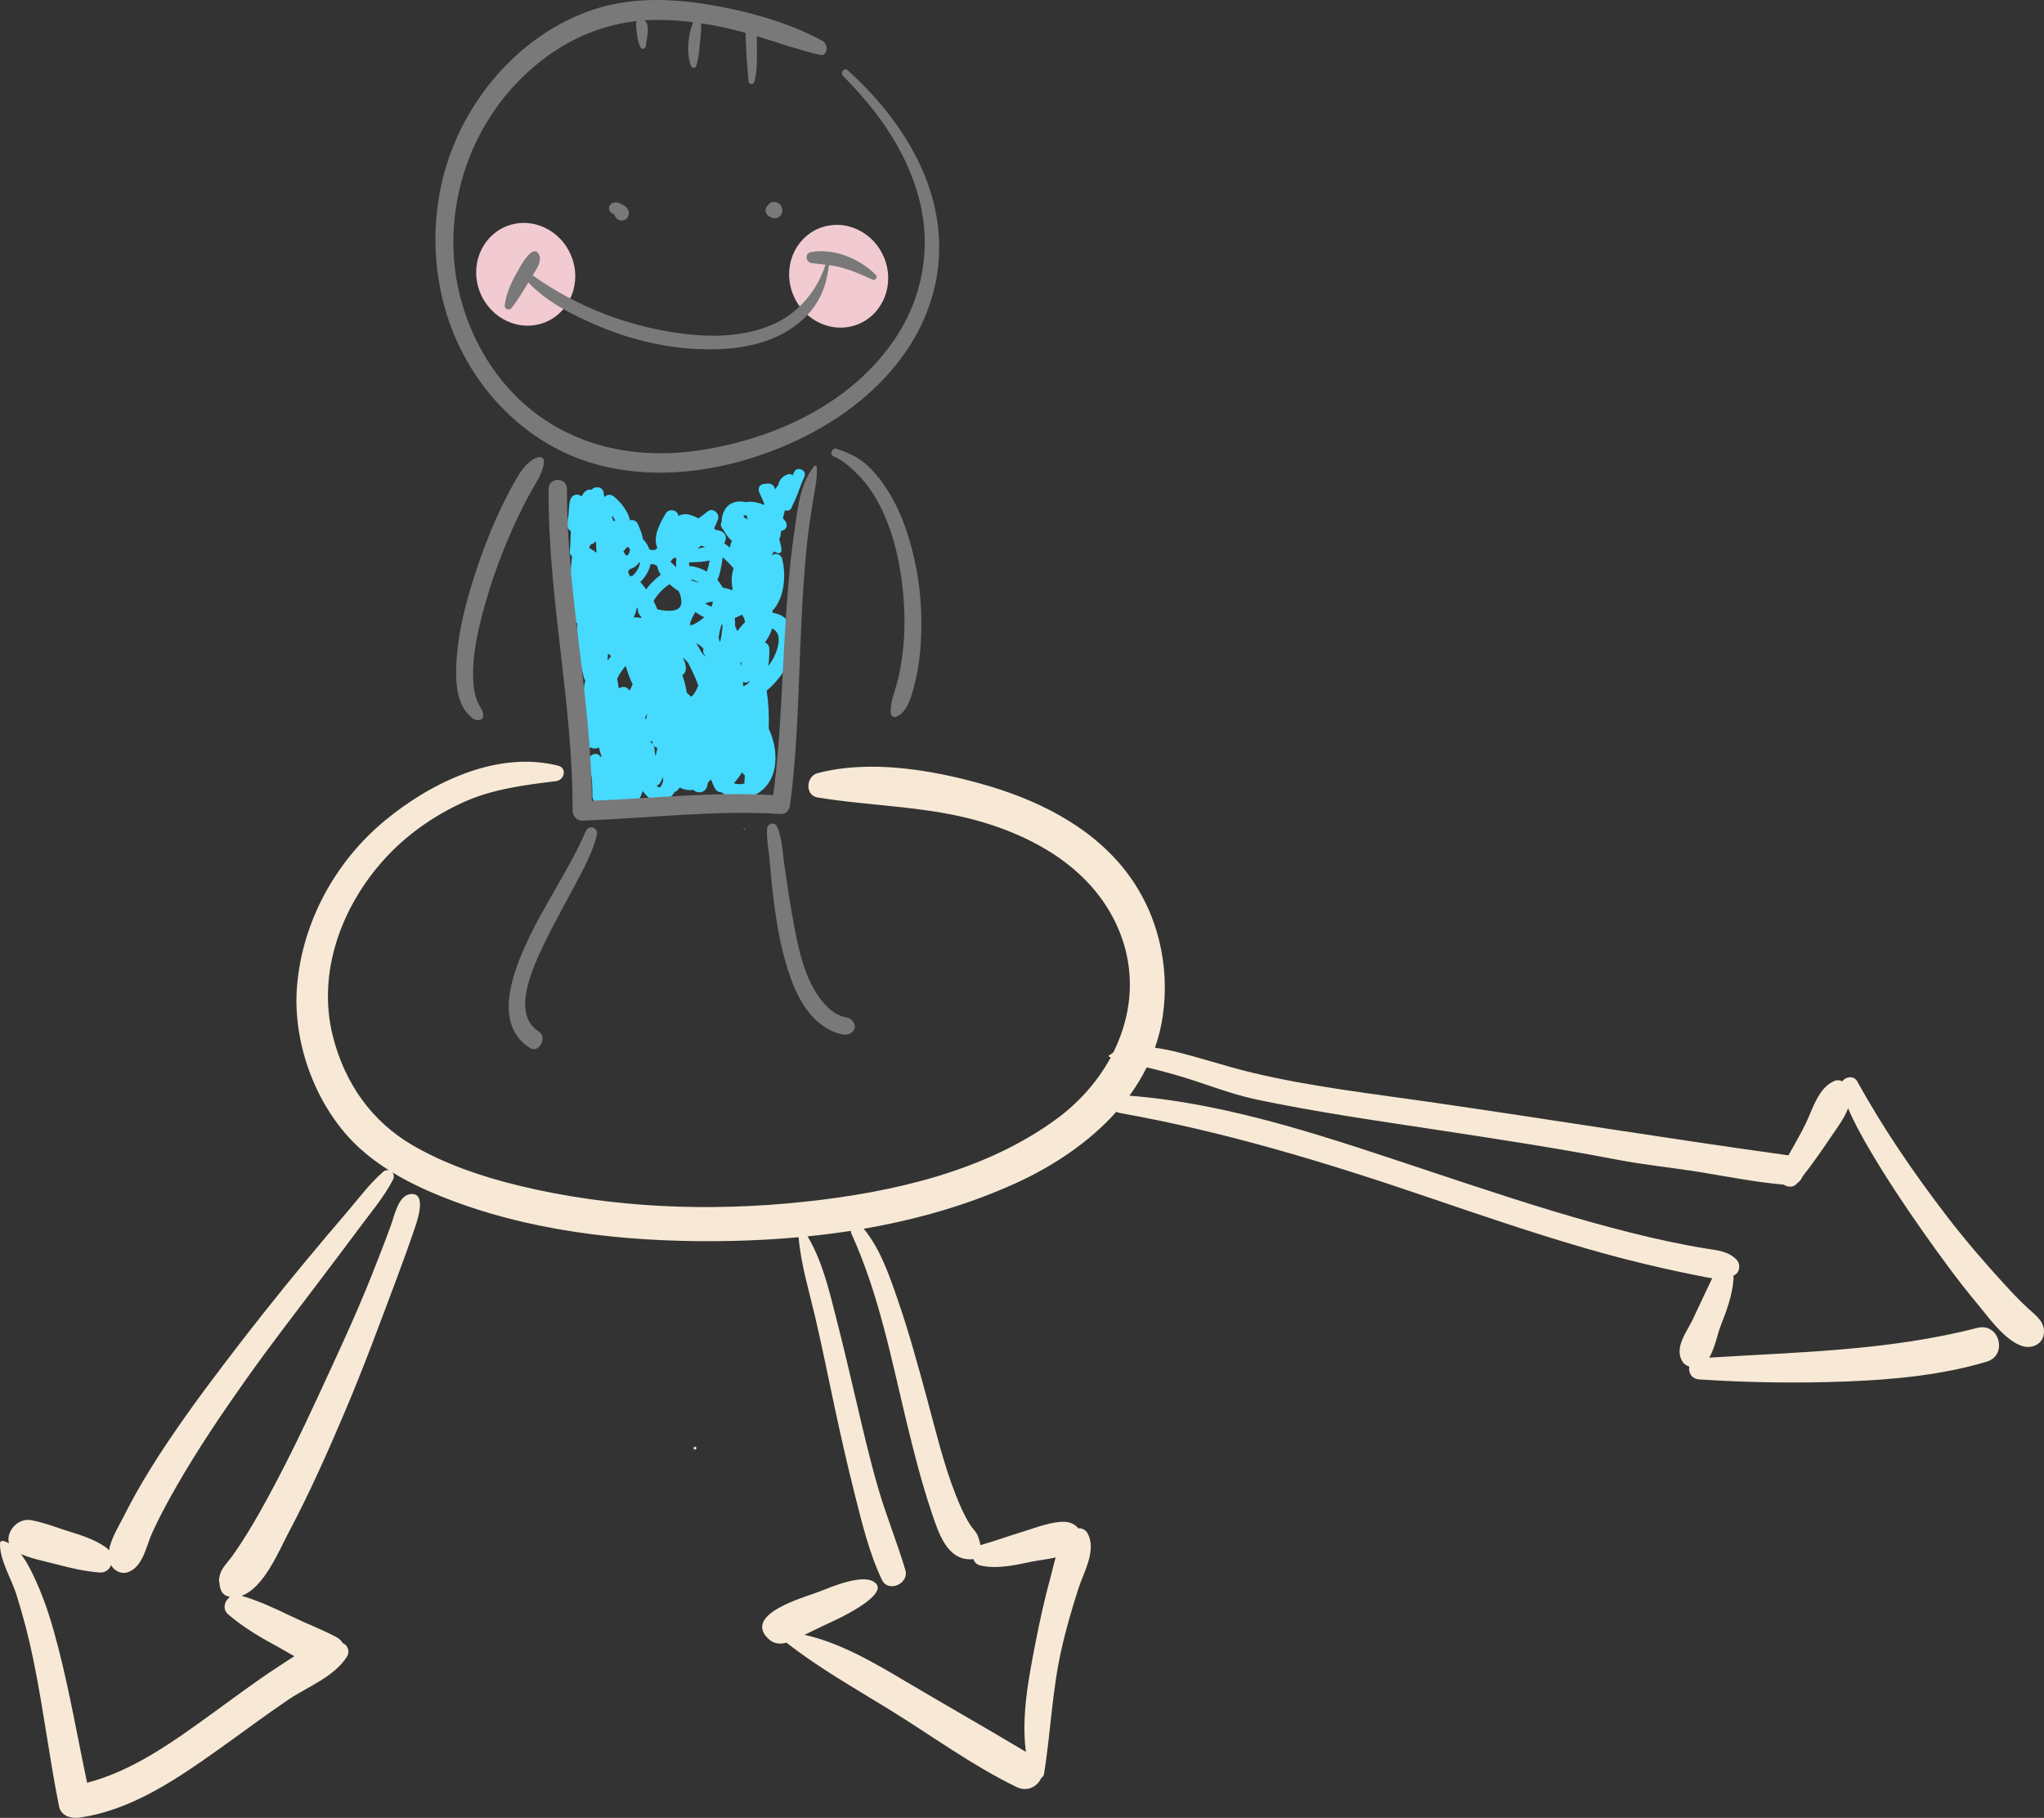 <?xml version="1.0" encoding="UTF-8"?>
<!DOCTYPE svg PUBLIC "-//W3C//DTD SVG 1.1//EN" "http://www.w3.org/Graphics/SVG/1.1/DTD/svg11.dtd">
<svg version="1.1" xmlns="http://www.w3.org/2000/svg" xmlns:xlink="http://www.w3.org/1999/xlink" x="0" y="0" width="334.273" height="297.348" viewBox="0, 0, 334.273, 297.348">
  <rect x="0" y="0" width="334.273" height="297.348" fill="#333333" stroke="none"/>
  <g id="Ebene_1" transform="translate(-167.481, -159.295)">
    <g>
      <path d="M281.15,395.933 C280.849,395.918 280.824,396.382 281.124,396.399 C281.425,396.416 281.451,395.949 281.15,395.933" fill="#E6E9D5"/>
      <path d="M275.026,287.965 C274.964,287.929 274.919,287.876 274.872,287.824 C275.223,287.707 275.48,287.415 275.609,287.041 C275.693,286.82 275.776,286.597 275.864,286.371 C275.878,286.583 275.903,286.795 275.933,287.016 C275.822,287.493 275.58,288.019 275.362,288.069 C275.21,288.108 275.226,288.115 275.026,287.965 M287.506,287.4 C287.997,286.849 288.464,286.238 288.866,285.588 C288.949,285.814 289.103,286 289.295,286.134 C289.258,286.57 289.226,287.008 289.213,287.448 C289.194,287.453 289.176,287.465 289.149,287.466 C288.499,287.618 287.956,287.582 287.506,287.4 M293.755,267.312 C293.572,267.618 293.351,267.937 293.118,268.254 C293.278,267.243 293.315,266.234 293.293,265.364 C293.276,264.893 292.958,264.523 292.57,264.366 C293.095,263.682 293.505,262.924 293.742,262.095 C295.711,262.921 294.566,266.004 293.755,267.312 M289.861,244.242 C289.832,244.241 289.799,244.242 289.764,244.235 C289.475,244.13 289.22,243.973 289.044,243.772 C289.037,243.767 289.043,243.772 289.037,243.767 C289.145,243.664 289.271,243.582 289.411,243.531 C289.506,243.593 289.601,243.669 289.686,243.738 C289.612,243.865 289.591,244.028 289.725,244.14 C289.77,244.173 289.819,244.205 289.861,244.242 M287.318,252.112 C287.354,252.166 287.401,252.212 287.438,252.254 C287.31,252.674 287.214,253.101 287.169,253.538 C287.1,254.288 287.164,255.039 287.309,255.786 C287.235,255.792 287.161,255.793 287.085,255.786 C286.629,255.621 286.161,255.492 285.68,255.413 C285.445,254.978 285.152,254.563 284.808,254.184 C285.014,253.686 285.174,253.164 285.293,252.664 C285.465,251.937 285.577,251.202 285.671,250.461 C286.274,250.976 286.831,251.539 287.318,252.112 M284.054,257.687 C284.027,257.975 283.958,258.256 283.853,258.526 C283.478,258.401 283.133,258.223 282.818,257.997 C282.926,257.947 283.039,257.91 283.154,257.869 C283.451,257.777 283.754,257.716 284.054,257.687 M283.53,250.968 C283.424,251.593 283.281,252.212 283.075,252.794 C282.891,252.684 282.699,252.583 282.508,252.494 C281.74,252.132 280.966,251.928 280.196,251.872 C280.189,251.686 280.177,251.479 280.174,251.268 C280.332,251.274 280.493,251.274 280.65,251.272 C281.441,251.241 282.547,251.216 283.53,250.968 M282.811,248.759 C282.429,248.859 282.019,248.948 281.597,249.002 C281.775,248.861 281.948,248.714 282.117,248.552 C282.175,248.565 282.239,248.584 282.3,248.598 C282.469,248.643 282.642,248.696 282.811,248.759 M287.64,260.382 C288.043,260.236 288.438,260.05 288.826,259.826 C289.105,260.218 289.291,260.647 289.32,261.07 C288.858,261.498 288.452,261.999 288.077,262.53 C287.955,262.258 287.829,261.985 287.698,261.721 C287.72,261.256 287.698,260.813 287.64,260.382 M285.275,264.212 C285.243,264.223 285.207,264.226 285.181,264.233 C285.118,264.031 285.064,263.828 285.006,263.625 C285.106,262.9 285.245,262.182 285.468,261.488 C285.516,261.474 285.561,261.449 285.605,261.436 C285.614,261.451 285.624,261.474 285.634,261.49 C285.632,261.726 285.62,261.954 285.599,262.181 C285.534,262.862 285.408,263.545 285.275,264.212 M288.579,267.688 C288.641,267.652 288.71,267.613 288.776,267.57 C288.736,267.791 288.692,268.011 288.642,268.234 C288.625,268.061 288.603,267.88 288.579,267.688 M289.026,271.522 C289.015,271.309 289.001,271.096 288.984,270.88 C289.339,271.026 289.754,270.988 290.069,270.641 C290.079,270.635 290.085,270.62 290.096,270.612 C290.056,270.704 290.021,270.797 289.983,270.892 C289.726,271.198 289.402,271.425 289.026,271.522 M282.474,265.734 C282.463,266.101 282.605,266.385 282.839,266.588 C282.801,266.606 282.766,266.622 282.733,266.64 C282.555,266.403 282.372,266.169 282.181,265.948 C281.915,265.453 281.631,264.964 281.33,264.495 C281.767,264.714 282.158,265.005 282.494,265.359 C282.486,265.491 282.481,265.608 282.474,265.734 M281.72,254.599 C281.333,254.483 280.944,254.362 280.557,254.224 C280.541,254.167 280.526,254.104 280.513,254.045 C280.82,254.113 281.119,254.221 281.401,254.382 C281.519,254.444 281.638,254.514 281.759,254.588 C281.744,254.589 281.729,254.593 281.72,254.599 M282.653,260.247 C282.077,260.78 281.38,261.225 280.665,261.546 C280.537,261.515 280.411,261.489 280.281,261.467 C280.491,260.728 280.786,260.002 281.208,259.386 C281.658,259.737 282.142,260.025 282.653,260.247 M280.032,267.741 C280.164,268.007 280.301,268.271 280.432,268.531 C280.869,269.419 281.312,270.398 281.669,271.401 C281.406,272.157 281.031,272.833 280.531,273.269 C280.274,273.049 280.02,272.815 279.779,272.573 C279.648,271.59 279.403,270.636 279.061,269.71 C279.45,269.494 279.695,269.096 279.635,268.382 C279.589,267.836 279.401,267.33 279.148,266.853 C279.476,267.107 279.772,267.409 280.032,267.741 M278.911,257.803 C278.882,258.608 278.436,259.04 277.454,259.171 C276.65,259.278 275.773,259.139 274.992,258.958 C274.986,258.963 274.984,258.955 274.976,258.957 C274.806,258.497 274.603,258.051 274.367,257.607 C274.981,256.523 275.92,255.542 276.953,254.861 L276.956,254.867 C277.412,255.251 277.924,255.648 278.484,255.988 C278.747,256.576 278.931,257.194 278.911,257.803 M278.085,250.537 C278.045,251.037 278.036,251.551 278.068,252.07 C278.065,252.07 278.054,252.072 278.047,252.074 C277.766,251.772 277.469,251.486 277.154,251.221 C277.246,250.997 277.413,250.78 277.633,250.574 C277.645,250.574 277.654,250.576 277.663,250.574 C277.807,250.564 277.946,250.557 278.085,250.537 M275.544,253.306 C275.446,253.384 275.349,253.451 275.247,253.53 C274.535,254.107 273.775,254.857 273.15,255.696 C272.838,255.278 272.519,254.873 272.199,254.497 C273.025,253.675 273.645,252.671 273.868,251.571 C274.046,251.593 274.226,251.592 274.411,251.58 C274.586,251.664 274.761,251.756 274.927,251.853 C275.033,252.366 275.247,252.856 275.544,253.306 M272.169,251.259 C272.038,252.148 271.547,252.907 270.883,253.509 C270.747,253.499 270.613,253.515 270.476,253.541 C270.38,253.297 270.288,253.05 270.195,252.805 C270.291,252.65 270.393,252.5 270.504,252.36 C271.106,252.212 271.643,251.822 272.028,251.288 C272.074,251.276 272.125,251.266 272.169,251.259 M270.521,249.164 C270.521,249.195 270.513,249.23 270.504,249.265 C270.446,249.49 270.395,249.813 270.233,249.986 C270.07,250.161 270,250.185 270.022,250.183 C269.839,250.179 269.605,249.838 269.438,249.476 C269.514,249.406 269.581,249.33 269.651,249.252 C269.771,249.113 269.871,248.978 269.971,248.826 C270.055,248.803 270.136,248.778 270.214,248.761 C270.317,248.892 270.415,249.03 270.521,249.164 M268.113,244.466 C268.015,244.489 267.92,244.515 267.821,244.544 C267.734,244.33 267.648,244.113 267.558,243.895 C267.581,243.815 267.6,243.726 267.62,243.642 C267.802,243.91 267.968,244.19 268.113,244.466 M267.293,266.507 C267.334,266.549 267.376,266.582 267.421,266.613 C267.233,266.847 267.046,267.077 266.876,267.322 C266.861,267.268 266.847,267.207 266.834,267.159 C266.856,266.87 266.883,266.586 266.911,266.303 C266.944,266.278 266.979,266.257 267.011,266.232 C267.103,266.324 267.193,266.416 267.293,266.507 M265.036,249.694 C264.656,249.416 264.253,249.16 263.828,248.929 C263.843,248.878 263.864,248.831 263.88,248.782 C263.946,248.657 263.989,248.521 264.041,248.39 C264.249,248.327 264.474,248.218 264.699,248.053 C264.791,247.985 264.878,247.917 264.961,247.847 C264.966,248.46 264.99,249.074 265.036,249.694 M268.41,270.312 C268.775,269.551 269.25,268.858 269.789,268.208 C270.061,269.072 270.321,269.791 270.496,270.234 C270.626,270.565 270.774,270.894 270.94,271.228 C270.796,271.583 270.625,271.931 270.428,272.258 C270.386,272.208 270.353,272.162 270.314,272.109 C269.838,271.496 269.188,271.56 268.681,271.911 C268.615,271.38 268.518,270.846 268.41,270.312 M273.876,280.649 C273.953,280.578 274.018,280.502 274.089,280.429 C274.164,280.886 274.32,281.361 274.755,281.549 C274.83,281.582 274.904,281.606 274.976,281.624 C274.962,281.767 274.937,281.908 274.908,282.044 C274.846,282.348 274.764,282.651 274.669,282.958 C274.648,282.789 274.618,282.61 274.591,282.434 C274.578,282.278 274.559,282.122 274.537,281.971 C274.523,281.686 274.506,281.367 274.485,281.675 C274.468,281.597 274.458,281.528 274.44,281.452 C274.347,281.083 274.132,280.848 273.883,280.72 C273.882,280.7 273.879,280.672 273.876,280.649 M271.523,260.277 C271.375,260.275 271.24,260.281 271.109,260.298 C271.369,259.756 271.555,259.201 271.637,258.626 C271.693,258.724 271.751,258.823 271.807,258.929 C271.788,259.458 271.985,259.857 272.306,260.139 C272.336,260.23 272.356,260.307 272.378,260.387 C272.098,260.317 271.811,260.278 271.523,260.277 M273.086,277.005 C273.044,276.901 273.007,276.789 272.964,276.688 C273.086,276.453 273.214,276.226 273.348,276.003 C273.293,276.346 273.207,276.682 273.086,277.005 M260.42,245.759 C260.519,245.942 260.66,246.073 260.838,246.171 C260.807,246.99 260.773,247.805 260.739,248.615 C260.713,248.932 260.686,249.245 260.658,249.558 C260.637,249.787 260.703,249.958 260.825,250.069 C260.881,250.174 260.954,250.266 261.042,250.341 C260.521,253.721 260.869,257.108 261.401,260.586 C261.446,260.864 261.645,261.1 261.897,261.259 C261.769,264.227 262.254,267.142 262.948,270.078 C263,270.288 263.089,270.451 263.204,270.574 C263.046,271.193 262.944,271.819 262.936,272.455 C262.922,272.979 262.965,273.499 263.038,274.01 C262.889,274.193 262.796,274.43 262.796,274.724 C262.786,276.049 262.611,277.37 262.481,278.696 C262.414,279.028 262.386,279.389 262.374,279.746 C262.196,280.111 262.031,280.484 261.981,280.902 C261.829,282.137 263.383,282.346 264.031,281.555 C264.036,281.549 264.049,281.54 264.056,281.533 C264.446,281.791 264.993,281.794 265.42,281.554 C265.547,282.047 265.691,282.543 265.855,283.041 C265.793,283.048 265.731,283.058 265.667,283.078 C265.003,281.94 263.205,283.075 263.746,284.386 C264.36,285.864 264.353,287.988 264.365,289.573 C264.365,290.254 264.866,290.651 265.397,290.709 C265.833,291.461 266.73,291.208 267.2,290.623 C267.197,290.689 267.202,290.759 267.202,290.822 C267.215,292.102 269.24,292.478 269.474,291.148 C269.534,290.786 269.6,290.43 269.66,290.075 C269.771,291.402 271.44,291.505 271.93,290.326 C272.158,289.771 272.387,289.227 272.603,288.69 C272.639,288.733 272.671,288.793 272.707,288.833 C273.437,289.835 274.635,290.803 275.963,290.345 C276.834,290.046 277.419,289.519 277.783,288.851 C277.978,288.795 278.162,288.688 278.302,288.528 C278.419,288.389 278.536,288.25 278.65,288.107 C279.304,288.458 280.043,288.612 280.878,288.491 C281.533,289.204 282.844,288.957 283.109,287.948 C283.166,287.729 283.211,287.517 283.259,287.302 C283.433,287.136 283.592,286.957 283.736,286.772 C283.928,287.266 284.15,287.762 284.403,288.254 C284.616,288.682 285.04,288.886 285.471,288.892 C286.725,289.846 288.377,290.204 289.916,289.728 C294.868,288.19 295.101,282.475 293.193,278.468 C293.272,276.39 293.171,274.32 292.865,272.262 C294.394,270.996 295.636,269.344 296.378,267.716 C297.618,265.007 297.895,260.246 294.03,259.564 C293.973,259.552 293.918,259.55 293.861,259.54 C293.838,259.433 293.813,259.323 293.783,259.211 C295.805,257.15 296.071,253.292 295.379,250.663 C295.164,249.838 294.139,249.693 293.628,250.216 C293.788,249.99 293.924,249.742 294.037,249.496 C294.204,249.573 294.375,249.652 294.543,249.731 C294.968,249.938 295.352,249.613 295.29,249.152 C295.214,248.594 295.098,248.041 294.908,247.516 C295.079,247.201 295.154,246.881 295.167,246.562 C295.194,246.418 295.225,246.286 295.247,246.139 C295.323,246.115 295.4,246.097 295.481,246.067 C296.194,245.859 296.339,245.049 295.902,244.512 C295.784,244.368 295.655,244.217 295.514,244.075 C295.62,243.644 295.723,243.219 295.831,242.802 C295.864,242.796 295.894,242.792 295.918,242.786 C296.56,242.986 296.923,242.548 297.123,241.874 C297.629,240.958 297.959,239.961 298.321,238.987 C298.57,238.405 298.806,237.81 299.054,237.185 C299.447,236.2 297.829,235.511 297.373,236.463 C297.28,236.653 297.189,236.849 297.102,237.051 C296.923,236.86 296.646,236.766 296.296,236.887 C295.337,237.224 294.915,237.863 294.746,238.628 C294.562,238.872 294.387,239.121 294.205,239.358 C294.197,239.283 294.183,239.198 294.154,239.116 C293.893,238.221 292.907,238.345 292.203,238.497 C291.596,238.626 291.408,239.339 291.652,239.847 C291.961,240.491 292.25,241.129 292.493,241.775 C292.468,241.814 292.445,241.844 292.422,241.882 C291.447,241.455 290.42,241.249 289.471,241.436 C289.38,241.411 289.284,241.39 289.195,241.369 C287.976,241.158 286.67,241.52 286.015,242.68 C285.635,243.356 285.485,244.013 285.51,244.636 C285.278,245.001 285.357,245.429 285.623,245.779 C285.707,245.884 285.798,245.994 285.886,246.099 C286.189,246.726 286.644,247.302 287.192,247.809 C287.096,247.933 287.028,248.06 286.994,248.182 C286.969,248.25 286.967,248.318 286.96,248.386 C286.92,248.531 286.874,248.69 286.844,248.859 C286.548,248.618 286.246,248.392 285.945,248.185 C285.945,248.163 285.945,248.143 285.947,248.12 C285.943,248.158 286.073,247.851 285.988,248.017 C286.11,247.78 286.172,247.586 286.188,247.313 C286.214,246.736 285.76,246.276 285.252,246.109 C285.038,246.04 284.812,246.006 284.581,245.994 C284.474,245.896 284.375,245.803 284.265,245.706 C284.523,245.209 284.743,244.698 284.913,244.187 C285.213,243.299 284.075,242.304 283.281,242.902 C282.757,243.293 282.236,243.685 281.726,244.088 C280.969,243.701 280.071,243.318 279.297,243.411 C278.915,243.467 278.638,243.568 278.424,243.701 C278.355,242.68 276.869,242.392 276.353,243.278 C275.507,244.714 274.265,246.919 274.89,248.665 C274.919,248.743 274.951,248.826 274.983,248.897 C274.85,249.069 274.701,249.204 274.523,249.245 C274.243,249.323 273.964,249.266 273.681,249.143 C273.422,248.418 273.072,247.897 272.654,247.537 C272.489,246.623 272.148,245.73 271.744,244.912 C271.511,244.453 270.977,244.283 270.511,244.393 C270.166,242.877 269.096,241.563 267.931,240.545 C267.403,240.087 266.72,240.145 266.314,240.615 C266.268,240.328 266.226,240.058 266.181,239.797 C266.015,238.867 264.768,238.747 264.239,239.395 C263.394,239.245 262.946,239.831 262.578,240.499 C262.047,239.995 261.089,240.104 260.768,240.989 C260.489,241.763 260.529,242.828 260.438,243.641 C260.335,244.588 260.047,245.11 260.42,245.759" fill="#46DAFF"/>
      <path d="M260.2,239.266 C260.138,256.381 264.15,273.184 264.276,290.279 C274.164,289.889 284.036,288.774 293.933,289.357 C295.177,280.057 295.344,270.624 295.942,261.273 C296.256,256.44 296.633,251.6 297.317,246.798 C297.843,243.136 298.206,238.455 300.655,235.53 C300.801,235.357 301.055,235.514 301.065,235.707 C301.165,237.57 300.742,239.295 300.455,241.14 C300.129,243.251 299.773,245.349 299.541,247.465 C299.005,252.322 298.718,257.191 298.494,262.062 C298.052,271.689 297.955,281.384 296.684,290.946 C296.583,291.719 296.067,292.496 295.186,292.441 C284.337,291.757 273.525,293.153 262.682,293.521 C261.82,293.546 261.117,292.765 261.119,291.912 C261.192,274.267 257.044,256.913 257.201,239.252 C257.219,237.298 260.207,237.31 260.2,239.266" fill="#797979"/>
      <path d="M263.282,295.25 C263.783,294.096 265.355,294.679 265.1,295.8 C264.467,298.602 262.96,301.312 261.61,303.885 C259.94,307.07 258.146,310.188 256.588,313.423 C254.54,317.68 251.035,325.149 255.618,328.041 C257.051,328.952 255.627,331.643 254.177,330.725 C248.604,327.214 250.741,319.852 253.352,314.049 C256.244,307.606 260.467,301.731 263.282,295.25" fill="#797979"/>
      <path d="M305.901,325.719 C304.387,325.456 303.172,324.495 302.19,323.361 C298.863,319.54 297.862,313.591 296.992,308.743 C296.507,306.049 296.137,303.327 295.735,300.622 C295.451,298.683 295.393,296.254 294.543,294.464 C294.167,293.677 292.996,293.988 292.93,294.82 C292.801,296.381 293.182,298.141 293.315,299.706 C293.507,301.818 293.678,303.918 293.937,306.025 C294.508,310.596 295.279,315.153 296.862,319.479 C298.159,323.031 300.258,326.57 303.854,328.074 C304.742,328.449 305.929,328.822 306.762,328.186 C307.872,327.34 307.039,325.922 305.901,325.719" fill="#797979"/>
      <path d="M304.333,232.712 C306.058,233.325 307.627,233.926 309.072,235.201 C310.514,236.472 311.733,238.049 312.767,239.706 C315.098,243.44 316.442,247.806 317.294,252.101 C318.175,256.592 318.357,261.238 317.972,265.727 C317.787,267.828 317.435,269.891 316.881,271.886 C316.44,273.485 315.789,275.712 314.274,276.427 C314.183,276.467 314.099,276.51 314.009,276.551 C313.66,276.706 313.197,276.396 313.162,275.974 C313.029,274.301 313.701,272.755 314.132,271.207 C314.639,269.419 314.94,267.541 315.153,265.673 C315.612,261.54 315.413,257.322 314.792,253.159 C314.191,249.152 313.051,245.137 311.148,241.562 C310.268,239.915 309.209,238.385 307.928,237.084 C306.725,235.864 305.361,234.574 303.83,233.958 C303.034,233.64 303.559,232.434 304.333,232.712" fill="#797979"/>
      <path d="M249.406,242.426 C247.411,246.634 245.775,251.041 244.449,255.507 C243.202,259.657 242.24,263.962 242.091,268.31 C241.987,271.236 242.243,274.992 244.846,276.831 C245.26,277.123 246.222,277.286 246.454,276.645 C246.774,275.764 245.809,274.776 245.482,273.859 C244.979,272.478 244.852,271.009 244.847,269.547 C244.847,265.417 245.907,261.251 247.05,257.309 C248.331,252.897 249.987,248.598 251.919,244.437 C252.756,242.639 253.656,240.859 254.648,239.142 C255.412,237.815 256.327,236.4 256.442,234.861 L256.448,234.748 C256.491,234.275 255.96,233.964 255.555,234.074 C254.018,234.482 252.934,235.933 252.148,237.249 C251.138,238.915 250.251,240.659 249.406,242.426" fill="#797979"/>
      <path d="M289.318,294.986 L289.132,294.751 C289.114,294.728 289.078,294.755 289.096,294.778 L289.284,295.013 C289.301,295.035 289.336,295.007 289.318,294.986" fill="#FFFFFF"/>
      <path d="M203.428,418.693 C203.425,418.668 203.418,418.644 203.416,418.62 C203.457,418.954 203.452,418.891 203.428,418.693" fill="#E6E9D5"/>
      <path d="M234.519,354.625 C232.6,354.909 231.97,358.179 231.415,359.704 C230.4,362.493 229.32,365.258 228.221,368.015 C225.541,374.734 222.487,381.229 219.456,387.791 C216.521,394.147 213.445,400.452 210.009,406.555 C208.726,408.832 207.375,411.075 205.883,413.224 C205.26,414.122 205.015,414.394 204.363,415.214 C203.678,416.076 203.416,416.669 203.276,417.767 C203.294,417.626 203.388,418.356 203.428,418.693 C203.542,419.482 203.935,420.211 204.784,420.418 C204.898,420.445 205.011,420.462 205.123,420.48 C204.203,421.109 203.786,422.488 204.794,423.354 C207.087,425.324 209.697,426.918 212.356,428.347 C213.382,428.898 214.481,429.57 215.614,430.202 C214.764,430.734 213.937,431.298 213.127,431.823 C209.289,434.315 205.631,437.078 201.925,439.758 C195.747,444.226 189.2,448.954 181.729,450.898 C180.176,443.601 178.918,436.247 177.064,429.012 C176.103,425.261 175,421.5 173.391,417.971 C172.355,415.701 170.662,411.999 167.995,411.343 C167.734,411.278 167.494,411.466 167.484,411.732 C167.389,414.404 169.339,417.499 170.141,420.039 C171.273,423.621 172.209,427.227 172.962,430.909 C174.579,438.814 175.552,446.837 177.134,454.75 C177.445,456.304 179.054,456.789 180.402,456.606 C188.964,455.44 196.515,450.217 203.391,445.327 C207.14,442.661 210.818,439.895 214.628,437.315 C217.82,435.154 222.195,433.572 224.27,430.191 C224.713,429.467 224.363,428.355 223.544,428.072 C223.317,427.674 222.956,427.314 222.43,427.038 C220.097,425.811 217.541,424.844 215.096,423.659 C212.477,422.391 209.78,421.133 206.978,420.317 C210.634,419.079 213.193,412.768 214.727,409.881 C218.191,403.358 221.181,396.577 224.062,389.78 C227.012,382.821 229.635,375.678 232.291,368.599 C233.363,365.741 234.4,362.87 235.379,359.978 C235.799,358.737 237.311,354.211 234.519,354.625" fill="#F7E9D5"/>
      <path d="M499.242,373.393 C497.828,372.102 496.512,370.701 495.22,369.289 C491.957,365.722 488.785,362.042 485.846,358.203 C480.505,351.233 475.471,343.912 471.237,336.211 C470.66,335.161 469.314,335.382 468.76,336.175 C468.385,335.973 467.952,335.91 467.502,336.097 C464.915,337.169 464.007,340.47 462.866,342.9 C461.996,344.752 460.936,346.486 459.963,348.274 C440.414,345.567 420.942,342.387 401.404,339.562 C391.729,338.164 381.832,337.04 372.315,334.766 C367.924,333.717 363.647,332.241 359.251,331.203 C358.302,330.98 357.335,330.806 356.362,330.675 C356.936,329.037 357.37,327.328 357.631,325.544 C358.863,317.134 356.778,308.432 351.525,301.706 C345.675,294.217 336.727,289.922 327.747,287.443 C319.442,285.151 309.617,283.541 301.165,285.765 C299.308,286.254 299.091,289.391 301.165,289.731 C310.3,291.228 319.417,291.121 328.381,293.832 C336.967,296.429 345.215,301.238 349.502,309.39 C353.41,316.822 352.914,324.697 349.562,331.421 C349.338,331.611 349.111,331.789 348.866,331.895 C348.746,331.947 348.778,332.155 348.903,332.177 C348.99,332.192 349.064,332.214 349.138,332.235 C347.052,336.096 344.022,339.546 340.341,342.264 C328.655,350.893 313.343,354.329 299.159,355.853 C283.615,357.523 267.513,356.92 252.294,353.216 C246.284,351.754 240.346,349.749 234.979,346.635 C228.309,342.765 223.871,336.537 221.916,328.777 C219.291,318.361 223.348,307.527 230.376,299.794 C233.941,295.871 238.313,292.798 243.116,290.583 C247.901,288.377 253.237,287.689 258.416,287.068 C259.77,286.905 260.274,284.923 258.758,284.538 C248.777,282.005 237.931,287.291 230.385,293.55 C222.303,300.254 216.936,310.083 216.058,320.558 C215.26,330.078 219.311,340.853 226.458,347.252 C227.904,348.546 229.464,349.694 231.101,350.727 C230.791,350.647 230.438,350.704 230.13,350.974 C227.878,352.951 226.051,355.434 224.103,357.706 C221.937,360.233 219.795,362.779 217.667,365.338 C213.028,370.918 208.521,376.61 204.133,382.388 C199.898,387.966 195.761,393.624 192.067,399.579 C190.518,402.077 189.07,404.637 187.75,407.264 C187.004,408.748 185.627,410.916 185.305,412.885 C185.163,412.692 184.991,412.52 184.788,412.38 C183.055,411.182 181.041,410.482 179.037,409.875 C176.934,409.237 174.756,408.342 172.595,407.95 C169.566,407.399 167.201,411.731 170.359,413.254 C172.386,414.231 174.729,414.638 176.895,415.213 C179.138,415.809 181.355,416.31 183.671,416.504 C184.707,416.591 185.364,416.036 185.64,415.287 C185.661,415.322 185.673,415.359 185.695,415.394 C186.235,416.251 187.341,416.824 188.359,416.477 C190.883,415.618 191.37,412.199 192.388,409.975 C193.612,407.3 195.023,404.712 196.489,402.164 C199.845,396.325 203.62,390.731 207.503,385.232 C211.585,379.453 215.927,373.862 220.189,368.217 C222.203,365.549 224.229,362.89 226.214,360.201 C228.119,357.621 230.297,355.091 231.76,352.232 C231.99,351.782 231.893,351.351 231.639,351.059 C234.946,353.073 238.545,354.633 242.157,355.957 C256.439,361.193 272.298,362.608 287.408,362.267 C290.953,362.187 294.519,361.988 298.081,361.665 C298.465,366.099 299.78,370.395 300.792,374.713 C301.948,379.652 302.94,384.628 303.999,389.589 C305,394.273 306.062,398.941 307.231,403.586 C308.42,408.308 309.617,413.296 311.711,417.709 C312.742,419.881 316.208,418.338 315.54,416.095 C314.181,411.536 312.367,407.119 311.044,402.535 C309.718,397.938 308.632,393.269 307.543,388.612 C306.456,383.966 305.37,379.321 304.185,374.699 C303.036,370.212 301.944,365.545 299.552,361.528 C301.916,361.289 304.276,360.987 306.626,360.624 C306.624,360.777 306.65,360.935 306.72,361.088 C311.186,370.857 313.233,381.505 315.742,391.892 C316.943,396.864 318.2,401.827 319.837,406.676 C320.915,409.871 322.285,414.475 326.312,414.35 C326.436,414.346 326.551,414.327 326.662,414.302 C326.817,414.806 327.196,415.23 327.82,415.367 C330.574,415.977 333.44,415.313 336.147,414.747 C337.164,414.534 338.673,414.374 340.12,414.049 C339.814,415.095 339.586,416.165 339.327,417.108 C338.326,420.757 337.507,424.459 336.789,428.174 C335.726,433.667 334.475,440.057 335.257,445.846 C328.744,441.953 322.131,438.194 315.6,434.328 C310.448,431.278 304.948,428.019 299.045,426.704 C300.847,425.819 302.663,424.96 304.479,424.104 C305.475,423.634 312.348,420.248 310.799,418.389 C309.089,416.336 303.163,418.991 301.252,419.715 C299.012,420.563 289.073,423.29 293.057,427.275 C293.996,428.214 295.052,428.27 296.107,427.987 C301.354,432.113 307.233,435.413 312.916,438.919 C319.774,443.149 326.464,448.071 333.723,451.596 C335.518,452.469 337.165,451.488 337.773,450.106 C338.001,449.98 338.176,449.76 338.229,449.425 C339.303,442.725 339.535,436.002 341.012,429.338 C341.774,425.898 342.757,422.515 343.833,419.161 C344.702,416.452 346.92,412.772 345.285,410.011 C345.005,409.538 344.399,409.201 343.837,409.291 C343.344,408.641 342.465,408.262 341.697,408.224 C339.494,408.113 336.868,409.195 334.789,409.82 C332.46,410.518 330.164,411.384 327.824,412.031 C327.84,411.875 327.411,410.478 327.321,410.324 C326.874,409.562 326.532,409.328 326.086,408.622 C325.123,407.094 324.407,405.407 323.748,403.732 C321.81,398.807 320.569,393.556 319.187,388.456 C317.68,382.897 316.174,377.326 314.29,371.88 C312.916,367.907 311.449,363.569 308.729,360.28 C317.28,358.806 325.663,356.436 333.53,352.861 C339.636,350.086 345.565,346.178 350.052,341.145 C350.184,341.229 350.337,341.295 350.518,341.327 C367.797,344.406 384.318,349.432 400.909,355.087 C409.396,357.98 417.881,360.879 426.49,363.39 C430.742,364.629 435.028,365.741 439.348,366.719 C441.345,367.17 443.352,367.591 445.361,367.989 C446.089,368.133 446.795,368.288 447.491,368.382 C446.422,370.595 445.39,372.819 444.345,375.046 C443.405,377.049 441.318,379.589 442.523,381.831 C442.812,382.368 443.252,382.678 443.746,382.827 C443.554,383.759 444.094,384.841 445.376,384.925 C453.474,385.46 461.572,385.574 469.683,385.252 C477.216,384.952 485.141,384.207 492.385,382.021 C495.914,380.957 494.448,375.576 490.863,376.498 C476.402,380.217 461.805,380.442 447.012,381.363 C447.918,379.846 448.348,377.524 448.837,376.266 C449.836,373.695 450.795,371.211 450.984,368.436 C450.995,368.269 450.974,368.115 450.935,367.969 C450.996,367.939 451.058,367.912 451.12,367.879 C452.058,367.378 452.171,366.038 451.451,365.313 C450.096,363.949 448.422,363.829 446.588,363.536 C444.561,363.212 442.546,362.826 440.538,362.401 C436.205,361.485 431.914,360.375 427.649,359.187 C419.014,356.783 410.51,353.932 402.004,351.116 C385.888,345.779 369.239,339.853 352.189,338.514 C353.258,337.055 354.206,335.514 355.008,333.892 C356.653,334.244 358.278,334.705 359.891,335.165 C364.246,336.407 368.479,338.196 372.916,339.131 C382.559,341.163 392.344,342.565 402.082,344.044 C412.069,345.561 422.055,347.082 431.977,348.988 C436.534,349.864 441.229,350.309 445.814,351.066 C450.225,351.794 454.706,352.678 459.171,353.064 C459.837,353.502 460.775,353.57 461.332,352.904 C461.352,352.88 461.371,352.853 461.391,352.829 C461.794,352.569 462.091,352.171 462.28,351.717 C463.919,349.639 465.426,347.457 466.908,345.263 C467.766,343.995 469.078,342.294 469.716,340.574 C470.72,342.965 472.006,345.253 473.312,347.476 C475.947,351.96 478.83,356.302 481.82,360.556 C484.749,364.722 487.738,368.834 491.003,372.745 C492.787,374.88 496.796,380.635 500.093,379.46 C501.104,379.1 501.662,378.36 501.745,377.292 C501.883,375.492 500.416,374.465 499.242,373.393" fill="#F7E9D5"/>
      <path d="M245.529,205.586 C246.453,210.157 250.751,213.225 255.12,212.443 C259.504,211.661 262.304,207.321 261.383,202.741 C260.463,198.169 256.164,195.101 251.793,195.881 C247.412,196.662 244.61,201.01 245.529,205.586" fill="#F1CBD1"/>
      <path d="M296.708,205.901 C297.628,210.473 301.923,213.546 306.297,212.763 C310.682,211.982 313.477,207.635 312.562,203.066 C311.649,198.489 307.344,195.416 302.969,196.199 C298.59,196.984 295.785,201.327 296.708,205.901" fill="#F1CBD1"/>
      <path d="M240.341,186.854 C243.896,174.652 253.558,164.102 265.431,160.575 C271.154,158.881 277.368,159.047 283.294,160.037 C289.583,161.086 296.247,162.864 301.958,165.955 C303.021,166.523 302.926,168.587 301.525,168.259 C298.054,167.454 294.679,166.252 291.256,165.213 C291.256,165.929 291.258,166.648 291.268,167.369 C291.288,169.133 291.311,171.029 290.833,172.718 C290.702,173.169 289.942,173.135 289.902,172.63 C289.734,170.608 289.524,168.615 289.482,166.578 C289.478,166.3 289.406,165.484 289.438,164.681 C289.122,164.594 288.815,164.502 288.506,164.422 C284.165,163.28 279.717,162.592 275.271,162.551 C274.448,162.537 273.629,162.566 272.825,162.624 C273.043,162.749 273.227,162.95 273.304,163.217 C273.652,164.472 273.209,165.619 273.101,166.855 C273.05,167.32 272.417,167.468 272.206,167.012 C271.666,165.84 271.592,164.539 271.504,163.28 C271.493,163.043 271.552,162.867 271.654,162.731 C264.567,163.509 258.237,166.765 253.033,171.812 C245.676,178.948 241.429,189.015 241.632,199.685 C241.811,209.117 245.894,218.679 252.865,225.06 C261.025,232.529 271.844,234.522 282.101,232.92 C294.452,230.996 307.06,225.151 314.139,214.261 C317.101,209.703 318.738,204.362 318.715,198.767 C318.687,192.587 316.453,186.617 313.189,181.389 C310.994,177.872 308.225,174.596 305.323,171.679 C304.824,171.175 305.569,170.301 306.092,170.771 C315.502,179.221 322.813,191.179 320.718,204.26 C318.8,216.216 309.86,225.096 299.865,230.301 C289.262,235.829 275.845,238.616 263.959,234.941 C254.665,232.066 246.925,224.955 242.602,215.956 C238.241,206.87 237.597,196.271 240.341,186.854" fill="#797979"/>
      <path d="M292.689,193.922 C292.612,193.527 292.746,193.191 293.013,192.946 C293.194,192.636 293.507,192.396 293.869,192.338 C294.56,192.216 295.258,192.714 295.402,193.435 C295.545,194.162 295.092,194.867 294.401,194.988 C294.047,195.048 293.655,194.95 293.365,194.716 C293.037,194.581 292.775,194.312 292.689,193.922" fill="#797979"/>
      <path d="M267.106,193.547 C267.01,193.025 267.334,192.52 267.831,192.429 C268.303,192.341 268.82,192.466 269.234,192.751 C269.322,192.783 269.415,192.824 269.511,192.897 C269.591,192.954 269.665,193.013 269.74,193.08 C269.749,193.088 269.759,193.093 269.776,193.104 C270.148,193.317 270.346,193.838 270.327,194.249 C270.281,194.798 269.893,195.26 269.366,195.353 C268.949,195.429 268.511,195.262 268.229,194.926 C268.084,194.752 267.98,194.551 267.946,194.331 C267.935,194.33 267.937,194.33 267.938,194.321 C267.545,194.261 267.204,193.993 267.106,193.547" fill="#797979"/>
      <path d="M250.02,209.251 C250.283,206.926 251.406,204.929 252.524,202.968 C252.906,202.295 254.683,199.244 255.58,200.855 C256.204,201.965 255.236,203.285 254.589,204.327 C262.065,209.676 270.756,212.901 279.661,213.937 C284.44,214.494 289.475,214.293 293.878,212.357 C297.956,210.563 301.085,206.957 302.486,202.593 C301.722,202.495 300.96,202.42 300.191,202.323 C299.219,202.192 299.1,200.73 300.063,200.544 C303.72,199.836 308.02,201.542 310.707,204.248 C311.064,204.605 310.641,205.239 310.194,205.04 C308.687,204.355 307.174,203.683 305.583,203.195 C304.749,202.943 303.9,202.785 303.056,202.666 C302.737,205.095 302.159,207.227 300.784,209.237 C299.484,211.131 297.746,212.611 295.773,213.717 C291.419,216.169 286.116,216.639 281.166,216.375 C275.708,216.085 270.074,214.674 264.978,212.464 C261.148,210.818 256.867,208.687 253.885,205.485 C253.03,206.924 252.173,208.359 251.142,209.679 C250.792,210.121 249.944,209.926 250.02,209.251" fill="#797979"/>
      <path d="M280.866,162.855 C281.157,162.18 282.106,162.589 282.139,163.237 C282.206,164.367 281.998,165.525 281.912,166.642 C281.821,167.799 281.701,168.958 281.352,170.057 C281.204,170.519 280.627,170.494 280.47,170.041 C279.694,167.907 280.016,164.86 280.866,162.855" fill="#797979"/>
    </g>
  </g>
</svg>